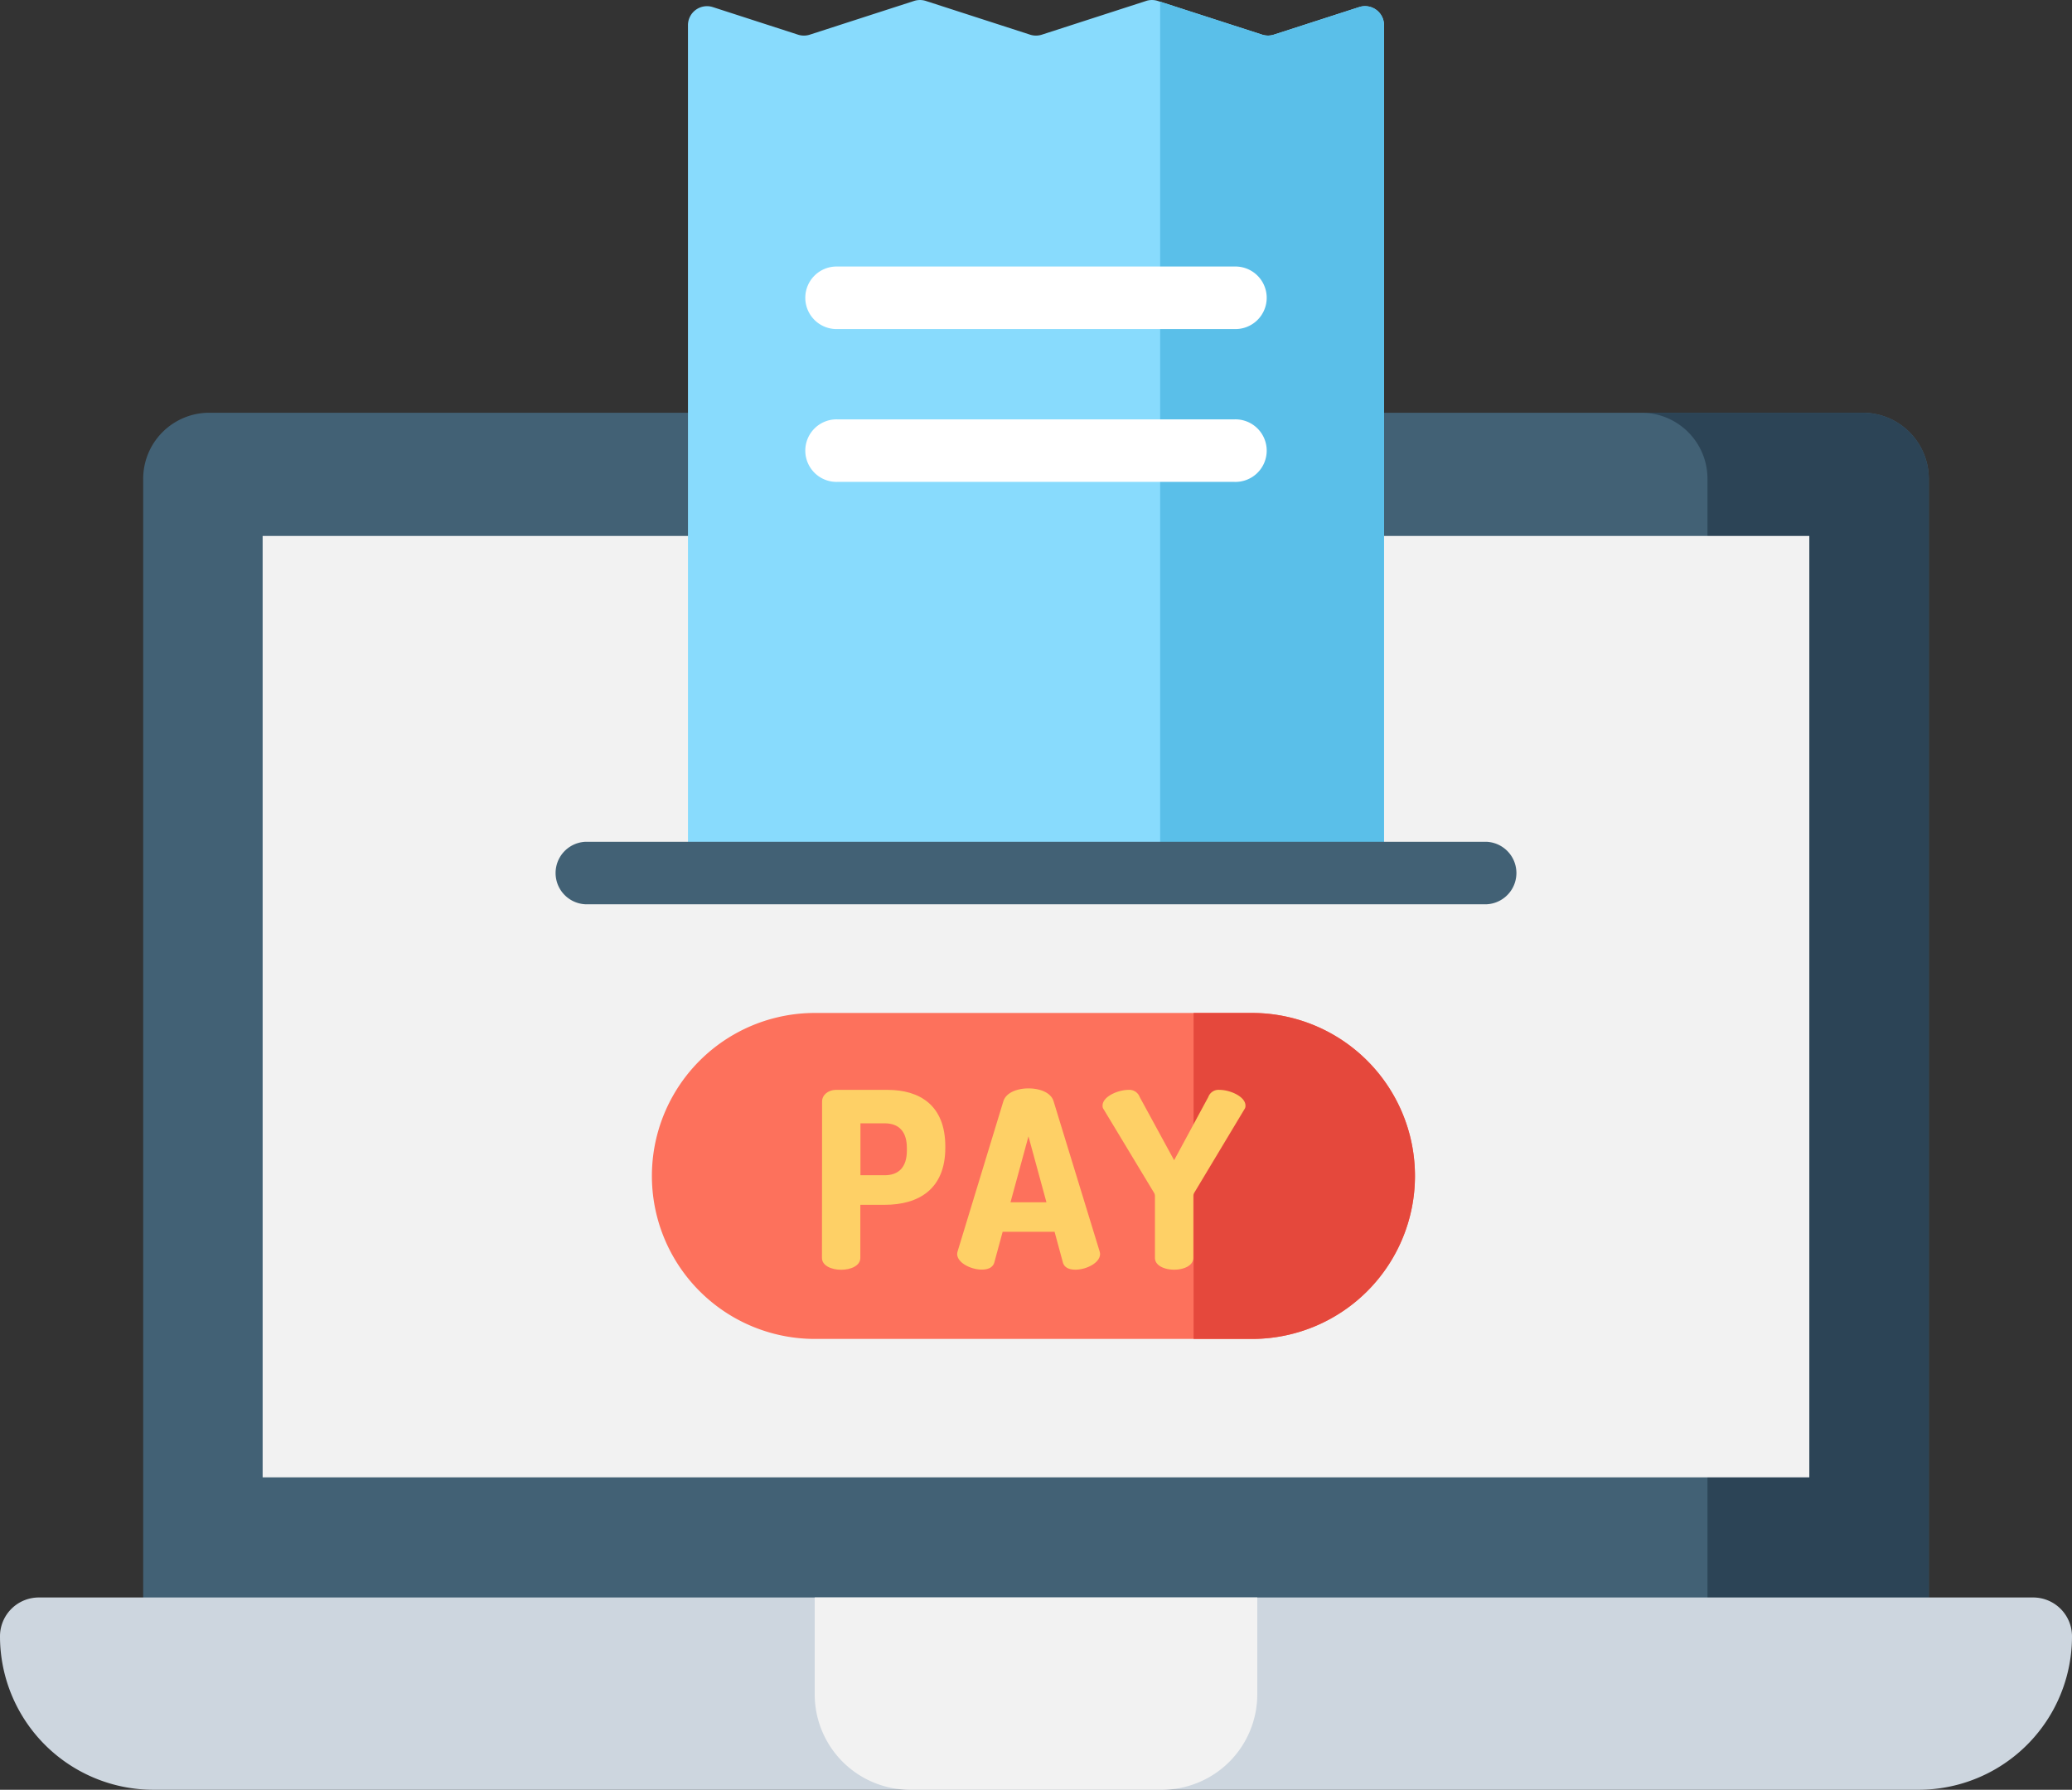 <svg id="Layer_1" data-name="Layer 1" xmlns="http://www.w3.org/2000/svg" xmlns:xlink="http://www.w3.org/1999/xlink" viewBox="0 0 512 442.31"><rect x="0" y="0" width="512" height="442.31" fill="#333333" stroke="none"/><defs><style>.cls-1{fill:none;}.cls-2{fill:#426175;}.cls-3{fill:#2c4456;}.cls-4{fill:#f2f2f2;}.cls-5{fill:#cdd6df;}.cls-6{fill:#fd715c;}.cls-7{fill:#e5483c;}.cls-8{fill:#fed066;}.cls-9{clip-path:url(#clip-path);}.cls-10{fill:#88dbfd;}.cls-11{fill:#5abfe9;}.cls-12{fill:#fff;}</style><clipPath id="clip-path" transform="translate(0 -35)"><rect class="cls-1" y="35" width="512" height="443"/></clipPath></defs><title>001-online-payment</title><path class="cls-2" d="M476.62,441.84H35.38V153.33A16.34,16.34,0,0,1,51.73,137H460.27a16.34,16.34,0,0,1,16.35,16.34Zm0,0" transform="translate(0 -35)"/><path class="cls-3" d="M460.27,137H405.59a16.33,16.33,0,0,1,16.34,16.34V441.84h54.69V153.33A16.34,16.34,0,0,0,460.27,137Zm0,0" transform="translate(0 -35)"/><rect class="cls-4" x="64.9" y="132.45" width="382.19" height="232.65"/><path class="cls-5" d="M502.39,429.79H9.61A9.6,9.6,0,0,0,0,439.39a37.92,37.92,0,0,0,37.91,37.92H474.09A37.91,37.91,0,0,0,512,439.39a9.6,9.6,0,0,0-9.61-9.6Zm0,0" transform="translate(0 -35)"/><path class="cls-4" d="M201.32,429.79v23.92a23.59,23.59,0,0,0,23.59,23.6h62.18a23.59,23.59,0,0,0,23.59-23.6V429.79Zm0,0" transform="translate(0 -35)"/><path class="cls-6" d="M310,365.89H202a40.28,40.28,0,1,1,0-80.55H310a40.28,40.28,0,0,1,0,80.55Zm0,0" transform="translate(0 -35)"/><path class="cls-7" d="M310,285.34H294.94v80.55H310a40.28,40.28,0,0,0,0-80.55Zm0,0" transform="translate(0 -35)"/><path class="cls-8" d="M203.14,307.2c0-1.52,1.4-2.86,3.52-2.86h12.59c8,0,14.34,3.77,14.34,14v.31c0,10.21-6.56,14.1-15,14.1h-6v13.13c0,1.94-2.37,2.92-4.74,2.92s-4.74-1-4.74-2.92Zm9.48,5.41v12.83h6c3.41,0,5.47-1.95,5.47-6.08v-.67c0-4.14-2.06-6.08-5.47-6.08Zm0,0" transform="translate(0 -35)"/><path class="cls-8" d="M236.52,344.89a3.18,3.18,0,0,1,.12-.67l11.3-37.08c.67-2.13,3.41-3.16,6.2-3.16s5.54,1,6.2,3.16l11.37,37.08a3.18,3.18,0,0,1,.12.67c0,2.25-3.46,3.89-6.08,3.89-1.52,0-2.73-.49-3.1-1.76l-2.06-7.61H247.76L245.7,347c-.37,1.27-1.58,1.76-3.1,1.76-2.62,0-6.08-1.64-6.08-3.89Zm22.06-12.77-4.44-16.29-4.44,16.29Zm0,0" transform="translate(0 -35)"/><g class="cls-9"><path class="cls-8" d="M285.39,330.6a1.59,1.59,0,0,0-.24-.85L272.57,308.9a1.43,1.43,0,0,1-.12-.67c0-2.25,3.82-3.89,6.44-3.89a2.73,2.73,0,0,1,2.73,1.76l8.51,15.63,8.45-15.63a2.69,2.69,0,0,1,2.74-1.76c2.61,0,6.44,1.64,6.44,3.89a1.43,1.43,0,0,1-.12.67l-12.52,20.85a1.59,1.59,0,0,0-.25.85v15.26c0,1.94-2.37,2.92-4.74,2.92s-4.74-1-4.74-2.92Zm0,0" transform="translate(0 -35)"/><path class="cls-10" d="M283.22,35.23l-25.78,8.34a4.75,4.75,0,0,1-2.89,0l-25.78-8.34a4.75,4.75,0,0,0-2.89,0L200.1,43.57a4.78,4.78,0,0,1-2.9,0l-21.07-6.82A4.7,4.7,0,0,0,170,41.23V250.75H342V41.23a4.7,4.7,0,0,0-6.15-4.48l-21.08,6.81a4.64,4.64,0,0,1-2.9,0l-25.78-8.33a4.75,4.75,0,0,0-2.89,0Zm0,0" transform="translate(0 -35)"/></g><path class="cls-11" d="M335.87,36.75l-21.08,6.81a4.64,4.64,0,0,1-2.9,0l-25.21-8.15V250.75H342V41.23a4.7,4.7,0,0,0-6.15-4.48Zm0,0" transform="translate(0 -35)"/><path class="cls-12" d="M305,116.32H207a7.73,7.73,0,1,1,0-15.45h98a7.73,7.73,0,1,1,0,15.45Zm0,0" transform="translate(0 -35)"/><path class="cls-12" d="M305,154.09H207a7.73,7.73,0,1,1,0-15.45h98a7.73,7.73,0,1,1,0,15.45Zm0,0" transform="translate(0 -35)"/><path class="cls-2" d="M367.26,258.48H144.74a7.73,7.73,0,0,1,0-15.45H367.26a7.73,7.73,0,0,1,0,15.45Zm0,0" transform="translate(0 -35)"/></svg>
